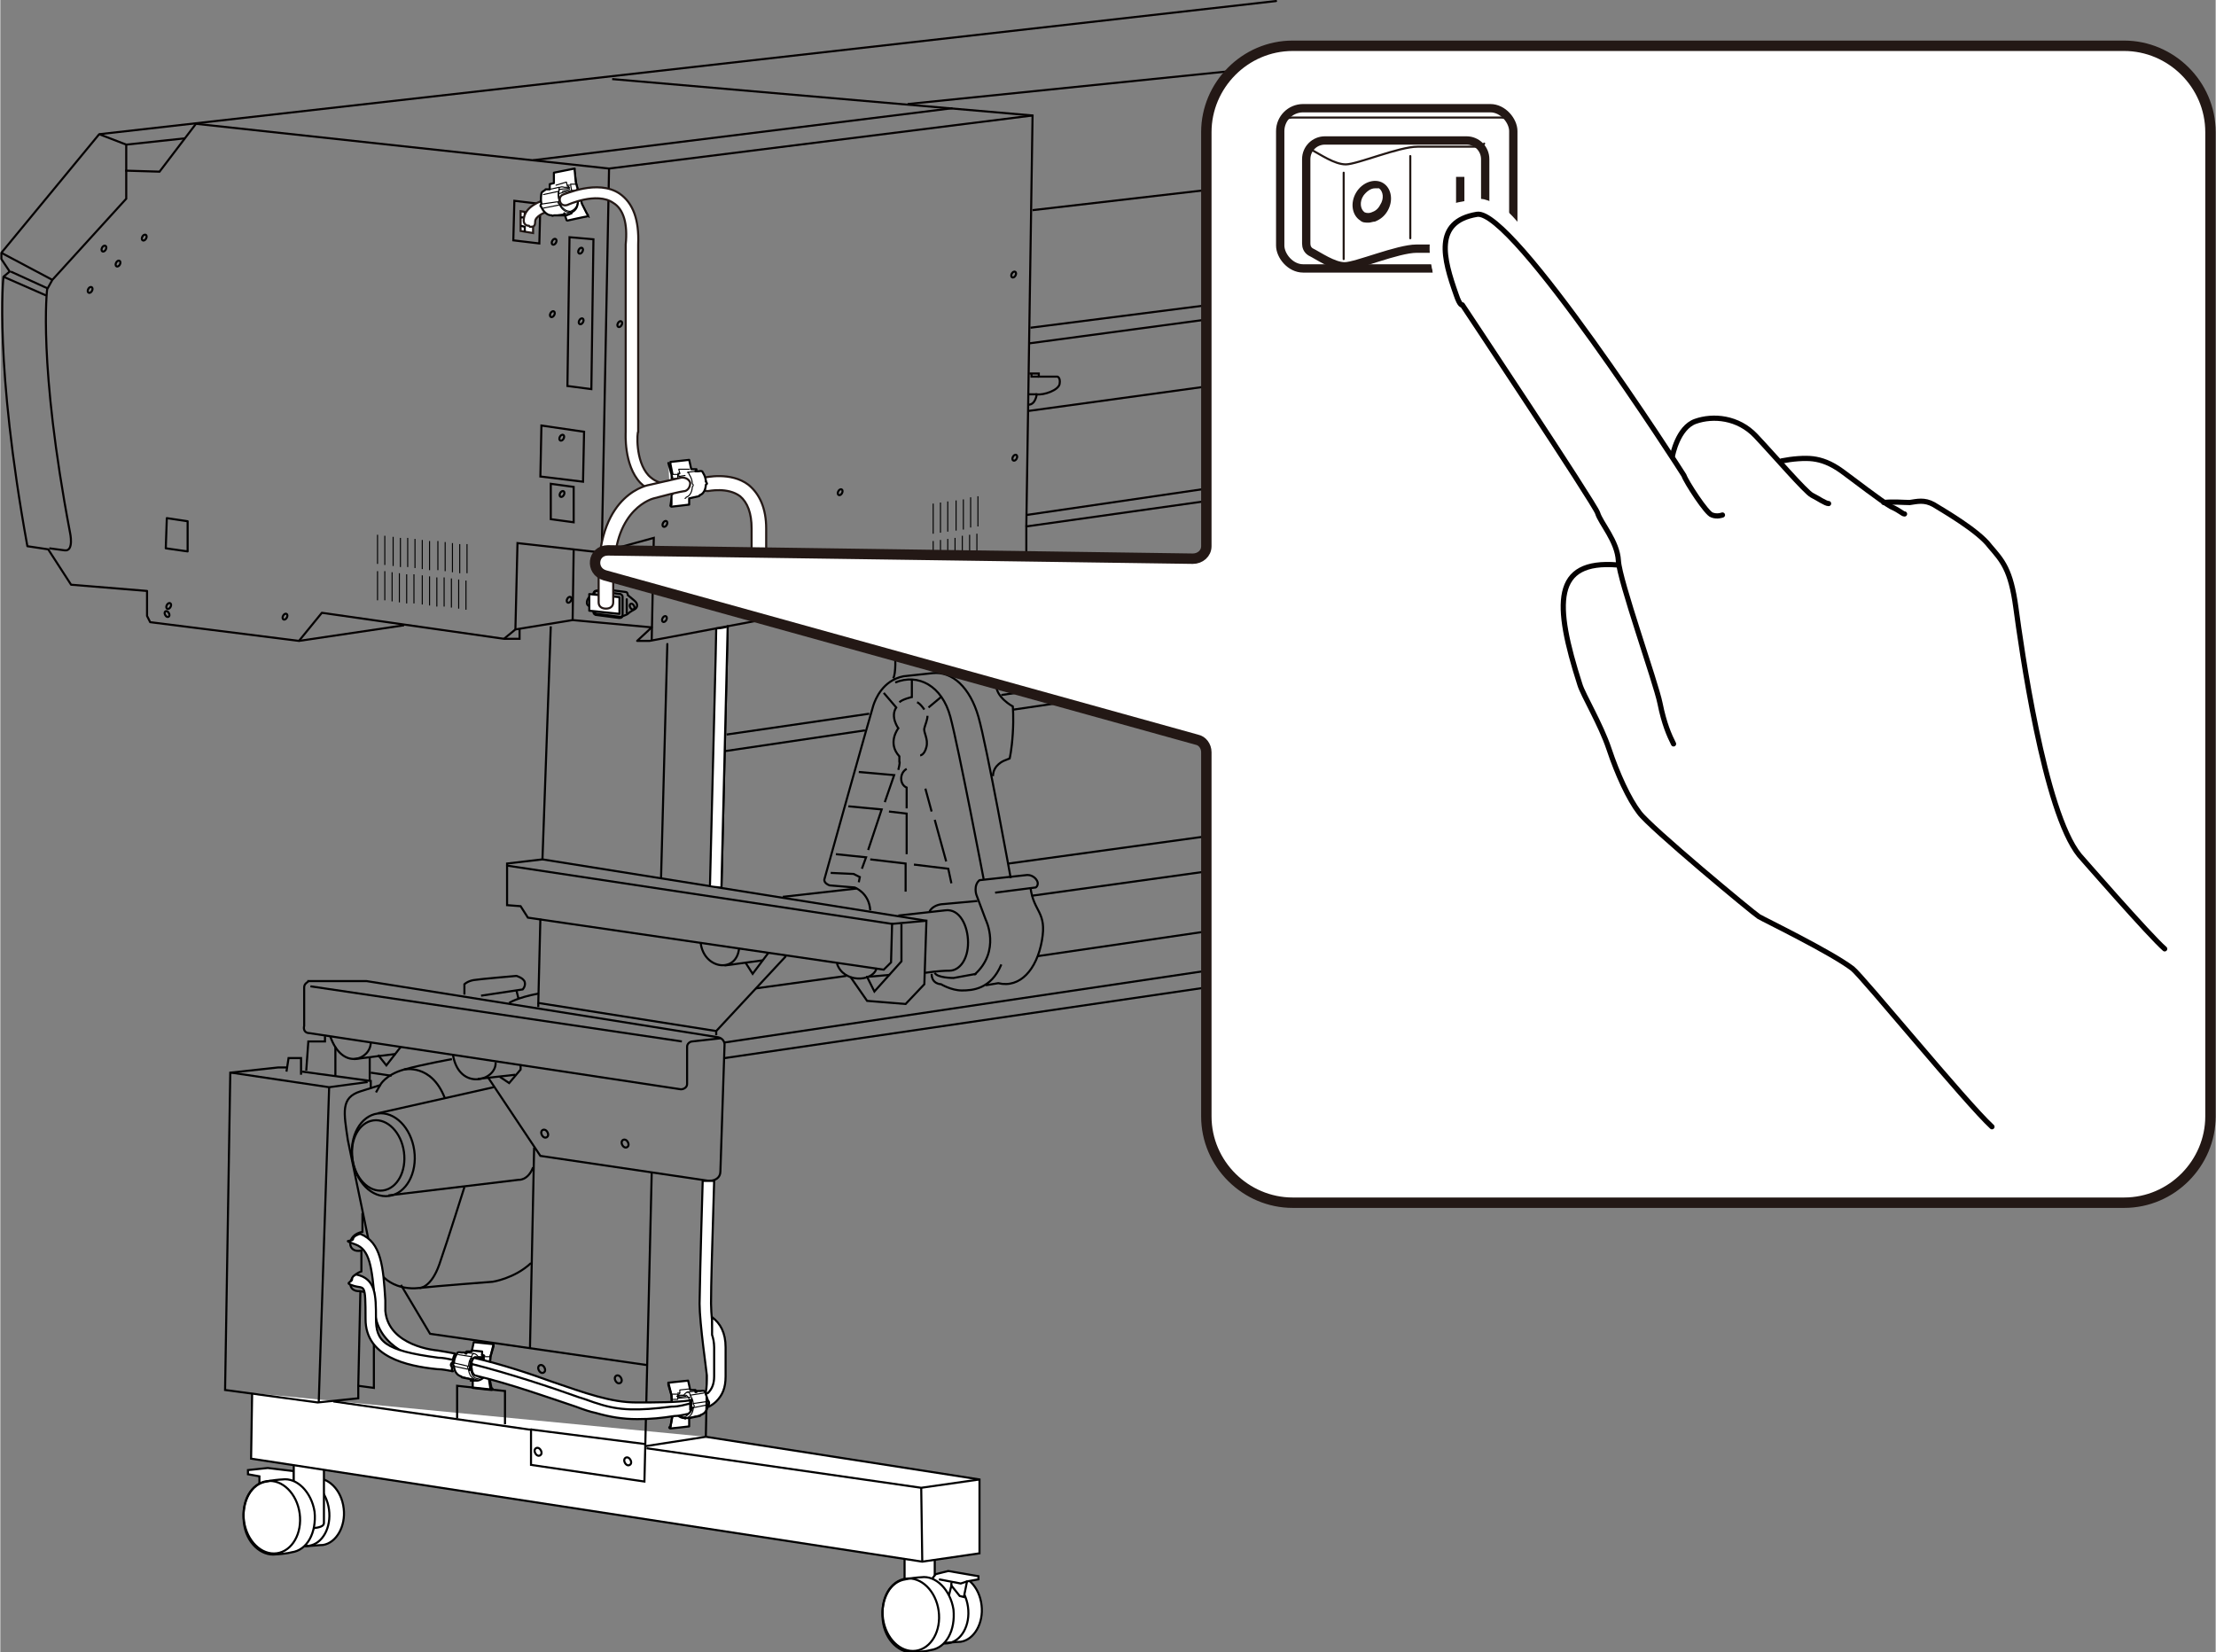 <?xml version="1.0" encoding="UTF-8"?>
<svg id="_レイヤー_1" data-name="レイヤー 1" xmlns="http://www.w3.org/2000/svg" width="75.1mm" height="56mm" viewBox="0 0 212.9 158.8">
  <rect x="0" y="0" width="212.9" height="158.8" fill="#808080" stroke="none"/>
  <defs>
    <style>
      .cls-1 {
        fill: #231815;
      }

      .cls-1, .cls-2, .cls-3 {
        stroke-width: 0px;
      }

      .cls-4, .cls-5, .cls-6, .cls-7, .cls-8 {
        stroke: #231815;
      }

      .cls-4, .cls-5, .cls-6, .cls-8, .cls-9, .cls-10, .cls-11, .cls-12, .cls-13, .cls-14 {
        stroke-linecap: round;
      }

      .cls-4, .cls-5, .cls-9, .cls-10, .cls-11, .cls-12, .cls-13, .cls-14 {
        stroke-linejoin: round;
      }

      .cls-4, .cls-15, .cls-7, .cls-9, .cls-3, .cls-12 {
        fill: #fff;
      }

      .cls-5, .cls-6, .cls-15, .cls-7, .cls-9, .cls-16, .cls-10, .cls-17, .cls-11 {
        stroke-width: .2px;
      }

      .cls-5, .cls-6, .cls-8, .cls-18, .cls-16, .cls-10, .cls-17, .cls-11, .cls-13, .cls-14 {
        fill: none;
      }

      .cls-15, .cls-7, .cls-18, .cls-16, .cls-17 {
        stroke-miterlimit: 10;
      }

      .cls-15, .cls-9, .cls-16, .cls-10, .cls-12, .cls-14 {
        stroke: #000;
      }

      .cls-8 {
        stroke-width: .8px;
      }

      .cls-18 {
        stroke: #fff;
        stroke-width: 3px;
      }

      .cls-17, .cls-11, .cls-13 {
        stroke: #040000;
      }

      .cls-12, .cls-14 {
        stroke-width: .1px;
      }

      .cls-13 {
        stroke-width: .5px;
      }
    </style>
  </defs>
  <ellipse class="cls-10" cx="60.7" cy="58.3" rx=".2" ry=".3" transform="translate(-20.6 36.6) rotate(-28.9)"/>
  <ellipse class="cls-10" cx="54.7" cy="57.6" rx=".3" ry=".2" transform="translate(-22.2 77.7) rotate(-61.1)"/>
  <polygon class="cls-10" points="57.5 55.3 60.3 55.7 60.3 54.1 57.5 53.8 57.5 55.3"/>
  <path class="cls-10" d="m57.2,59.1l2.3.3c.2,0,.3-.1.3-.3v-1.7c0-.1,0-.2-.2-.3l-2.3-.3c-.2,0-.3.1-.3.3v1.7c0,.1,0,.2.2.3Z"/>
  <path class="cls-10" d="m60.3,59c-.1.1-.7.3-.7.3l-2.3-.3c-.1,0-.2-.1-.2-.3v-1.7c0,0,0-.2.1-.2s.6-.2.6-.2l2.3.3c.1,0,.2.1.2.3l.6.5c.4.3.4.7,0,.9s-.6.4-.6.4Z"/>
  <path class="cls-10" d="m57,57.1l-.3.2c-.4.3-.4.8-.2.9s.4.5.4.5"/>
  <line class="cls-10" x1="60.2" y1="57.6" x2="60.2" y2="58.9"/>
  <polygon class="cls-9" points="56.6 58.7 59.5 59 59.5 57.4 56.6 57.1 56.6 58.7"/>
  <polyline class="cls-15" points="24.9 142.9 24.9 141.9 23.8 141.7 23.8 141.3 25.7 141.1 28.2 141.4 28.2 143.1"/>
  <g>
    <path class="cls-15" d="m94.3,154.3c-.2-1.8-1.5-3.1-2.9-2.9-.2,0-1.1.1-1.4.1-1.3.2-2.2,1.8-2,3.5s1.5,3.1,2.9,2.9c.2,0,1.1-.1,1.4-.1,1.3-.2,2.2-1.8,2-3.5Z"/>
    <ellipse class="cls-16" cx="90.6" cy="154.8" rx="2.4" ry="3.2" transform="translate(-20.4 13.9) rotate(-7.9)"/>
    <polyline class="cls-15" points="86.9 152.1 86.9 149 89.8 149 89.8 152.6"/>
    <polygon class="cls-15" points="89.5 151.8 89.9 151.3 91.1 151 94 151.5 94 151.8 92.9 152 92.6 153.5 92.2 153.4 91.4 152.4 91.1 153.6 89.5 151.8"/>
    <polyline class="cls-16" points="92.9 152 92.3 152.2 90.2 151.8"/>
    <path class="cls-15" d="m91.6,154.7c-.3-1.9-1.7-3.3-3.1-3.1-.2,0-1.2.1-1.5.2-1.5.2-2.4,1.9-2.2,3.9s1.7,3.3,3.1,3.1c.2,0,1.2-.1,1.5-.2,1.5-.2,2.4-1.9,2.2-3.9Z"/>
    <ellipse class="cls-16" cx="87.5" cy="155.2" rx="2.7" ry="3.5" transform="translate(-20.5 13.5) rotate(-7.9)"/>
    <line class="cls-16" x1="91.4" y1="152.4" x2="91.4" y2="152.1"/>
  </g>
  <g>
    <path class="cls-15" d="m33,145c-.2-1.8-1.5-3.1-2.9-2.9-.2,0-1.1.1-1.4.1-1.3.2-2.2,1.8-2,3.5s1.5,3.1,2.9,2.9c.2,0,1.1-.1,1.4-.1,1.3-.2,2.2-1.8,2-3.5Z"/>
    <ellipse class="cls-16" cx="29.2" cy="145.4" rx="2.4" ry="3.2" transform="translate(-19.7 5.4) rotate(-7.9)"/>
    <path class="cls-15" d="m28.2,143.1v-3.1h2.9v6.4c0,.6-1.9.5-1.9.5"/>
    <path class="cls-15" d="m30.2,145.3c-.3-1.9-1.7-3.3-3.1-3.1-.2,0-1.2.1-1.5.2-1.5.2-2.4,1.9-2.2,3.9s1.7,3.3,3.1,3.1c.2,0,1.2-.1,1.5-.2,1.5-.2,2.4-1.9,2.2-3.9Z"/>
    <ellipse class="cls-16" cx="26.1" cy="145.8" rx="2.7" ry="3.5" transform="translate(-19.8 5) rotate(-7.9)"/>
  </g>
  <polyline class="cls-15" points="67.8 138.1 94.1 142.2 94.1 149.3 88.6 150.1 24.1 140.2 24.2 133.9"/>
  <ellipse class="cls-10" cx="52" cy="131.6" rx=".3" ry=".4" transform="translate(-57.1 41.5) rotate(-28.9)"/>
  <ellipse class="cls-10" cx="59.4" cy="132.6" rx=".3" ry=".4" transform="translate(-56.7 45.2) rotate(-28.9)"/>
  <ellipse class="cls-10" cx="60.3" cy="140.5" rx=".3" ry=".4" transform="translate(-60.4 46.6) rotate(-28.9)"/>
  <ellipse class="cls-10" cx="51.7" cy="139.5" rx=".3" ry=".4" transform="translate(-61 42.4) rotate(-28.9)"/>
  <ellipse class="cls-10" cx="52.3" cy="108.9" rx=".3" ry=".4" transform="translate(-46.1 38.9) rotate(-28.9)"/>
  <ellipse class="cls-10" cx="60" cy="109.9" rx=".3" ry=".4" transform="translate(-45.6 42.7) rotate(-28.9)"/>
  <ellipse class="cls-10" cx="16" cy="59" rx=".2" ry=".3" transform="translate(-26.5 15.1) rotate(-28.9)"/>
  <g>
    <path class="cls-9" d="m44.7,130h-.4s-.4-.1-.4.1c0,0-.3.4-.3.9,0,0-.2.1,0,.3,0,0,0,.8.7,1,0,0,0,.1.1.1l1,.2h0s0,.6,0,.6c0,0,0,.1,0,.2,0,0,1.7.2,1.8.2s.2-.1,0-.2l-.2-1h0s.1-2,.1-2h0s.3-1,.3-1c0,0,0,0,0-.1s0-.1,0-.1l-1.9-.2-.2.9h-.5s0,.2,0,.2h-.1Z"/>
    <path class="cls-14" d="m47,130.4c0,0-.1,0-.1,0h-.4s0,.5,0,.5h.5s0,0,0,0"/>
    <polyline class="cls-10" points="47.4 129.2 47.1 130.4 46.9 132.2 47.1 133.5"/>
    <line class="cls-10" x1="46.5" y1="130.7" x2="45.3" y2="130.6"/>
    <path class="cls-14" d="m46.4,130.4h-.5c0-.1-.5-.6-.6,0,0,0-.3.4-.3.9,0,0-.2.1,0,.3,0,0,0,.8.7,1,0,0,0,.1.1.1"/>
    <path class="cls-10" d="m45.2,132.7h.5c0,0,.1,0,.1,0,0,0,.6,0,.9-.7"/>
    <line class="cls-14" x1="45.5" y1="130.1" x2="44.7" y2="130"/>
    <path class="cls-14" d="m46.7,131.8c-.3.7-.9.7-.9.7,0,.1,0,.2,0,0-.6-.1-.6-1-.6-1-.1,0-.2-.1,0-.2,0-.7.4-.9.4-.9,0,0,0,0,0,0,0,0,0,0,.1,0s.8.1.8.1"/>
    <line class="cls-10" x1="46.8" y1="131.8" x2="46.8" y2="131.9"/>
    <line class="cls-10" x1="45.2" y1="130.8" x2="45.1" y2="131.7"/>
    <polyline class="cls-10" points="45.3 129.8 46.3 129.9 46.3 130.3 46.4 130.3 46.4 130.6 45.7 130.5"/>
    <line class="cls-10" x1="46.3" y1="130.2" x2="46.5" y2="130.3"/>
    <line class="cls-14" x1="43.5" y1="131.3" x2="44.9" y2="131.6"/>
    <line class="cls-14" x1="43.6" y1="131" x2="44.9" y2="131.3"/>
    <line class="cls-14" x1="44" y1="130.2" x2="45.3" y2="130.4"/>
    <line class="cls-14" x1="44.3" y1="132.3" x2="45.5" y2="132.6"/>
  </g>
  <g>
    <path class="cls-9" d="m66.9,133.7h.4s.4-.1.4.1c0,0,.3.4.3.9,0,0,.2.1,0,.3,0,0,0,.8-.7,1,0,0,0,.1-.1.1l-1,.2h0s0,.6,0,.6c0,0,0,.1,0,.2,0,0-1.7.2-1.8.2s-.2-.1,0-.2l.2-1h0s-.1-2-.1-2h0s-.3-1-.3-1c0,0,0,0,0-.1s0-.1,0-.1l1.9-.2.2.9h.5s0,.2,0,.2h.1Z"/>
    <path class="cls-14" d="m64.6,134c0,0,.1,0,.1,0h.4s0,.5,0,.5h-.5s0,0,0,0"/>
    <polyline class="cls-10" points="64.2 132.9 64.5 134.1 64.6 135.9 64.4 137.2"/>
    <line class="cls-14" x1="65.1" y1="134.4" x2="66.3" y2="134.3"/>
    <path class="cls-14" d="m65.2,134.1h.5c0-.1.5-.6.6,0,0,0,.3.4.3.9,0,0,.2.1,0,.3,0,0,0,.8-.7,1,0,0,0,.1-.1.1"/>
    <path class="cls-10" d="m66.3,136.3h-.5c0,0-.1,0-.1,0,0,0-.6,0-.9-.7"/>
    <line class="cls-14" x1="66" y1="133.8" x2="66.9" y2="133.7"/>
    <path class="cls-14" d="m64.8,135.5c.3.7.9.7.9.7,0,.1,0,.2,0,0,.6-.1.6-1,.6-1,.1,0,.2-.1,0-.2,0-.7-.4-.9-.4-.9,0,0,0,0,0,0,0,0,0,0-.1,0s-.8.1-.8.1"/>
    <line class="cls-10" x1="64.8" y1="135.4" x2="64.8" y2="135.6"/>
    <line class="cls-10" x1="66.4" y1="134.5" x2="66.4" y2="135.4"/>
    <polyline class="cls-14" points="66.2 133.5 65.3 133.6 65.3 133.9 65.2 134 65.2 134.3 65.9 134.2"/>
    <line class="cls-14" x1="65.3" y1="133.9" x2="65.1" y2="133.9"/>
    <line class="cls-14" x1="68.1" y1="135" x2="66.6" y2="135.3"/>
    <line class="cls-14" x1="68" y1="134.7" x2="66.6" y2="134.9"/>
    <line class="cls-14" x1="67.6" y1="133.9" x2="66.3" y2="134.1"/>
    <line class="cls-14" x1="67.3" y1="136" x2="66" y2="136.3"/>
  </g>
  <polygon class="cls-10" points="18 53 18 50.1 16 49.8 15.9 52.7 18 53"/>
  <polyline class="cls-16" points="52.9 60.2 52.1 82.6 48.7 83 48.7 87 50 87.1 50.7 88.2 84.9 93.2 85.6 92.5 85.7 88.8 89 88.5 88.8 94.6 87 96.5 83.3 96.2 81.7 93.9"/>
  <line class="cls-10" x1="69.9" y1="60.2" x2="69.3" y2="85.3"/>
  <line class="cls-10" x1="64.1" y1="61.9" x2="63.5" y2="84.3"/>
  <path class="cls-16" d="m80.4,92.6c.6,1.9,3.4,1.8,3.8.5"/>
  <line class="cls-16" x1="72.6" y1="95" x2="81.3" y2="93.8"/>
  <line class="cls-16" x1="83.2" y1="93.9" x2="85.5" y2="93.7"/>
  <polyline class="cls-16" points="86.6 88.8 86.6 92.4 84 95.3 83.3 93.9"/>
  <line class="cls-16" x1="52.1" y1="82.6" x2="89" y2="88.5"/>
  <line class="cls-10" x1="48.7" y1="83.2" x2="85.7" y2="88.8"/>
  <path class="cls-16" d="m67.3,90.6c.3,2.6,3.5,3,3.7.5"/>
  <line class="cls-16" x1="69.6" y1="92.8" x2="73.3" y2="92.3"/>
  <polyline class="cls-16" points="71.6 92.5 72.3 93.6 73.8 91.6"/>
  <polyline class="cls-16" points="75.5 91.9 68.8 99.1 51.7 96.4 51.9 88.3"/>
  <line class="cls-16" x1="69.6" y1="101.7" x2="122.1" y2="94"/>
  <path class="cls-16" d="m83.6,87.5c-.1-1.7-1.5-2.2-1.5-2.2l-2.4-.2s-.6-.2-.5-.6,4.5-16.1,4.7-16.7.9-2.4,2.9-2.8l2.8-.3c1.9-.2,3.6,1.4,4.4,4.2.8,2.8,3.1,15.5,3.1,15.5"/>
  <line class="cls-16" x1="75.2" y1="86.2" x2="82.3" y2="85.4"/>
  <path class="cls-16" d="m85.8,65.2c.3-.4.2-2.3.2-2.3,0,0,.6-.6,1.5-1s1.6-.5,1.6-.5h.6s1.2,1.3,1.2,1.3"/>
  <path class="cls-16" d="m89.9,62.1c.9.8,1.6.4,1.6.4l1-.5h.6c0-.1,1.7,1.1,2.6,2.7v1c-.1,1.3,1.6,2.2,1.6,2.2,0,0,.1,1,0,2.6s-.3,2.4-.3,2.4l-.5.2s-1.1.4-1.1,1.5"/>
  <path class="cls-16" d="m86,65.6c2.2-.9,4.5.3,5.3,3.3.8,3,3.2,15.6,3.2,15.6"/>
  <polyline class="cls-16" points="82.5 74.2 85.9 74.5 85 77.1"/>
  <polyline class="cls-16" points="81.5 77.5 84.7 77.8 83.4 81.7"/>
  <path class="cls-16" d="m84.9,66.6l1.2,1.4c-.6.9.2,2,.2,2,0,0-1.1,1.4.1,2.7v.5c.1,0-.1.8-.1.8"/>
  <path class="cls-16" d="m86.4,67.5c.3-.3,1.2-.5,1.2-.5v-1.7"/>
  <path class="cls-16" d="m88.1,67.5c.3.1.7.7.7.7"/>
  <line class="cls-16" x1="89.2" y1="68" x2="90.4" y2="67"/>
  <path class="cls-16" d="m89.1,68.8c0,.4-.2.8-.3,1.2s.4,1,.2,1.8-.6.8-.6.8"/>
  <path class="cls-16" d="m87.1,73.9c-.7.4-.7,1.5,0,1.8v2"/>
  <polyline class="cls-16" points="85.4 78 87.1 78.2 87.1 82.1"/>
  <polyline class="cls-16" points="83.6 82.6 87 83 87 85.7"/>
  <polyline class="cls-16" points="80.3 82.1 83.2 82.4 82.8 83.5"/>
  <polyline class="cls-16" points="79.8 83.9 82 84 82.6 84.3 82.5 84.8"/>
  <line class="cls-16" x1="88.9" y1="75.8" x2="89.5" y2="78"/>
  <line class="cls-16" x1="89.8" y1="78.8" x2="90.9" y2="82.8"/>
  <polyline class="cls-16" points="87.8 83.1 91.1 83.5 91.4 84.9"/>
  <path class="cls-16" d="m86.3,88l4.5-.5c1.4-.2,2.2,1.5,2.2,3.1s-.8,2.7-1.8,2.7-2.3.2-2.3.2"/>
  <path class="cls-16" d="m89.3,87.6c.4-.7,1.3-.7,1.3-.7l3.3-.3"/>
  <path class="cls-16" d="m89.8,93.5c.2.5,1.8.5,1.8.5l2.2-.4"/>
  <path class="cls-16" d="m89.5,93.6c0,1,.9,1,.9,1,0,0,1,.6,2,.6s2.8-.1,3.8-2.5"/>
  <path class="cls-16" d="m94.7,94.7l1.2-.2c2.1.5,3.7-1.3,4.2-4.1s-.8-2.7-1.1-5.1"/>
  <path class="cls-16" d="m93.6,93.7c2.6-2.3,1.1-5.3,1.1-5.3l-.9-2.4s-.3-.9.3-1.4l4.6-.5c.6,0,1,.5,1,.8s-.2.4-.2.4l-3.9.5"/>
  <line class="cls-16" x1="96.9" y1="83" x2="116.5" y2="80.3"/>
  <line class="cls-16" x1="99.1" y1="86.1" x2="122.1" y2="82.9"/>
  <line class="cls-16" x1="99.7" y1="91.9" x2="122.2" y2="88.6"/>
  <line class="cls-16" x1="69.6" y1="100.2" x2="122" y2="92.4"/>
  <line class="cls-16" x1="96.2" y1="66.8" x2="122.1" y2="63.1"/>
  <line class="cls-16" x1="69.8" y1="70.6" x2="83.5" y2="68.6"/>
  <line class="cls-16" x1="97.4" y1="68.2" x2="121.9" y2="64.6"/>
  <line class="cls-16" x1="69.6" y1="72.2" x2="83.1" y2="70.2"/>
  <path class="cls-16" d="m46.9,103.6l5,7.5,16.2,2.4c.6,0,1.1-.3,1.1-.9l.4-12.2c0-.3-.2-.6-.6-.7l-33.8-5.4h-5.6c0,.1-.4.2-.4.6v3.7c-.1.4.1.7.5.7l35.7,5.4c.3,0,.6-.2.6-.5v-3.6c0-.3.3-.5.5-.5l2.7-.3"/>
  <line class="cls-16" x1="29.8" y1="94.8" x2="65.5" y2="100.1"/>
  <path class="cls-16" d="m43.5,101.4c.6,3.5,4.2,2.5,4.1.7"/>
  <line class="cls-16" x1="45.9" y1="103.7" x2="49.5" y2="103.3"/>
  <polyline class="cls-16" points="48 103.5 48.9 104.1 50 102.8 50 102.3"/>
  <path class="cls-16" d="m44.6,95.6v-1c0,0,.3-.3.9-.4s4.1-.4,4.1-.4c0,0,.7.2.8.6s-.2.7-.2.7l-4,.6"/>
  <line class="cls-16" x1="49.6" y1="95.2" x2="49.8" y2="96"/>
  <path class="cls-16" d="m48.9,96.4s.7-.5,2.8-.9"/>
  <line class="cls-16" x1="51.7" y1="96.4" x2="51.7" y2="96.8"/>
  <line class="cls-16" x1="68.8" y1="99.1" x2="68.8" y2="99.5"/>
  <path class="cls-16" d="m31.7,99.6c1.2,3.4,3.9,2.2,3.9.6"/>
  <line class="cls-16" x1="34" y1="101.8" x2="38" y2="101.3"/>
  <polyline class="cls-16" points="36.3 101.4 37.1 102.4 38.5 100.6"/>
  <path class="cls-16" d="m43.4,101.8s-2.8.5-4.6,1-2.3,1.5-2.3,1.5l-1.9.6c-1.9.6-1.6,2-1.2,4.7l2.3,11.1c.6,2.5,2.7,3.3,4.5,3.1s7.1-.6,7.1-.6c0,0,2.1-.3,3.7-1.8"/>
  <path class="cls-16" d="m38.8,102.8s2.6-.6,3.9,2.7"/>
  <line class="cls-16" x1="36.5" y1="104.3" x2="36.1" y2="105"/>
  <ellipse class="cls-16" cx="36.3" cy="111" rx="2.5" ry="3.4" transform="translate(-14.9 6.1) rotate(-7.9)"/>
  <ellipse class="cls-16" cx="36.8" cy="111" rx="3" ry="4" transform="translate(-14.9 6.1) rotate(-7.9)"/>
  <line class="cls-16" x1="36.3" y1="107" x2="47.4" y2="104.5"/>
  <path class="cls-16" d="m37.3,114.9l12.5-1.5s.9.1,1.4-1.2"/>
  <path class="cls-16" d="m40.3,123.8s1.1,0,1.9-2.3,2.4-7.4,2.4-7.4"/>
  <line class="cls-16" x1="51.3" y1="110.3" x2="50.9" y2="129.6"/>
  <polyline class="cls-16" points="62.6 112.7 61.9 142.4 51 140.8 51 137.4 50.8 137.4 32 134.7"/>
  <line class="cls-16" x1="68.3" y1="113.4" x2="67.8" y2="138.1"/>
  <polyline class="cls-16" points="38.5 123.5 41.3 128.2 62.1 131.2"/>
  <line class="cls-16" x1="51" y1="137.4" x2="62" y2="138.8"/>
  <line class="cls-16" x1="67.8" y1="138.1" x2="62" y2="139"/>
  <polyline class="cls-16" points="62.1 139.2 88.5 143 94.1 142.2"/>
  <line class="cls-16" x1="88.5" y1="143" x2="88.6" y2="150.1"/>
  <path class="cls-16" d="m34.8,116.6v1.8c-1.6.3-1.5,2.1-.1,1.8v2c-1.4.5-1.4,2-.1,1.9l1.3.3v9l-1.5-.2v1.2c0,0-3.9.4-3.9.4l-8.9-1.2.5-30.5,4.6-.5h.8"/>
  <polyline class="cls-16" points="22.2 103.1 31.6 104.5 35.3 104"/>
  <polyline class="cls-16" points="29 103 35.6 103.9 35.6 104.6"/>
  <line class="cls-16" x1="31.6" y1="104.5" x2="30.6" y2="134.8"/>
  <line class="cls-16" x1="34.4" y1="133.2" x2="34.6" y2="124.2"/>
  <polyline class="cls-16" points="43.9 136.3 43.9 133.2 48.5 133.7 48.5 136.9"/>
  <polyline class="cls-16" points="27.5 103 27.7 101.7 28.9 101.7 28.9 103.3"/>
  <polyline class="cls-16" points="29.4 102.9 29.6 100.1 31.2 100.1 31.2 99.6"/>
  <line class="cls-16" x1="32.2" y1="100.6" x2="32.2" y2="103.4"/>
  <line class="cls-16" x1="35.5" y1="101.6" x2="35.5" y2="103.9"/>
  <line class="cls-16" x1="35.6" y1="103.1" x2="37.6" y2="103.4"/>
  <path class="cls-9" d="m68.2,135c.6-.6.9-1.6.8-3,0,0-.7-4.9-.7-6.7s.1-5.2.3-11.8h-1.1c-.2,6.6-.3,11.3-.3,11.8,0,1.9.7,6.7.7,6.9,0,.6,0,1.1-.1,1.6,0,0,.2.5.3.6s.2.3.2.4,0,.2,0,.2"/>
  <path class="cls-9" d="m68.2,85.1c.3-12.2.6-23.7.6-24.7.4,0,.9-.1,1.1-.2,0,.3-.3,12.2-.6,25"/>
  <path class="cls-9" d="m43.3,131.2c-.5,0-.9-.2-1.4-.3-1.9-.1-5.6-1.4-5.9-4.8v-1c-.3-3.4-.5-5-1.9-5.5s-.3-.2-.2-.5c0-.3.6-.5.7-.5,2,.8,2.2,3.1,2.4,6.4v1c.3,3.4,4.9,3.8,5,3.8.6.1,1.2.2,1.7.3,0,0-.2.4-.2.6s-.2.4-.2.4Z"/>
  <path class="cls-9" d="m45.3,131.6c2.8.7,5.2,1.5,7.4,2.3,3.1,1.1,5.8,2,8.4,2,.8,0,1.5,0,2.1,0,1.2,0,2.2,0,3-.2v-.6c.1,0,.2,0,.1-.1v-.4c-1.4.2-3.2.2-5.2.2-2.4,0-4.9-.9-8.1-2-2.2-.8-4.6-1.6-7.5-2.3,0,0-.2.3-.2.4s0,.4,0,.4c0,0,.1,0,0,0s0,.2,0,.2Z"/>
  <path class="cls-9" d="m68.1,135.2c.2-.1.5-.3.7-.5.6-.6.9-1.3.9-2.4v-2.8c0-1.4-.5-2.3-1.3-2.9v1.7c.1.3.2.7.2,1.2v2.8c0,.7-.2,1.2-.6,1.6,0,0-.1,0-.2.1l.2.6c.2.2.1.4,0,.6Z"/>
  <path class="cls-9" d="m66.3,135.5s0-.3,0-.4,0-.2,0-.2c-.5.1-1,.3-1.8.3-3.2.4-5,.4-7.1-.3-.4-.1-1.1-.4-1.8-.6-2.5-.9-6.7-2.3-10.3-3.2v.2c0,0-.1.2,0,.2,0,0,0,.5.3.7,3.4.8,7.3,2.2,9.7,3,.8.3,1.4.5,1.9.6,1.4.4,2.6.6,4,.6s2.3-.1,3.6-.3c.5,0,1.2-.2,1.3-.2.3-.2.4-.6.4-.6"/>
  <path class="cls-9" d="m43.5,131.8c-.6-.1-1-.2-1.5-.2-3-.3-6.9-1.2-6.9-4.8s-.1-2.9-1.1-3.2-.3-.3-.2-.6c0-.3.2-.4.4-.5,1.9.4,1.9,2,1.9,4.2s.7,3.1,6,3.8c.4,0,.9.1,1.4.2v.2c-.3.2-.2.4-.1.5v.4Z"/>
  <ellipse class="cls-10" cx="13.8" cy="22.8" rx=".3" ry=".2" transform="translate(-12.8 23.9) rotate(-61.1)"/>
  <ellipse class="cls-10" cx="11.3" cy="25.3" rx=".3" ry=".2" transform="translate(-16.3 23) rotate(-61.1)"/>
  <ellipse class="cls-10" cx="10" cy="23.9" rx=".3" ry=".2" transform="translate(-15.8 21.1) rotate(-61.1)"/>
  <ellipse class="cls-10" cx="8.7" cy="27.9" rx=".3" ry=".2" transform="translate(-20 22) rotate(-61.1)"/>
  <ellipse class="cls-10" cx="16.2" cy="58.2" rx=".3" ry=".2" transform="translate(-42.6 44.3) rotate(-61.1)"/>
  <ellipse class="cls-10" cx="27.4" cy="59.3" rx=".3" ry=".2" transform="translate(-37.8 54.6) rotate(-61.1)"/>
  <ellipse class="cls-10" cx="63.8" cy="59.5" rx=".3" ry=".2" transform="translate(-19.1 86.6) rotate(-61.1)"/>
  <ellipse class="cls-10" cx="63.8" cy="50.3" rx=".3" ry=".2" transform="translate(-11 81.9) rotate(-61.1)"/>
  <ellipse class="cls-10" cx="59.6" cy="50.3" rx=".3" ry=".2" transform="translate(-13.2 78.2) rotate(-61.1)"/>
  <ellipse class="cls-10" cx="59.6" cy="31.1" rx=".3" ry=".2" transform="translate(3.5 68.3) rotate(-61.1)"/>
  <ellipse class="cls-10" cx="80.7" cy="47.3" rx=".3" ry=".2" transform="translate(.3 95.1) rotate(-61.1)"/>
  <ellipse class="cls-10" cx="97.4" cy="44" rx=".3" ry=".2" transform="translate(11.9 108) rotate(-61.1)"/>
  <ellipse class="cls-10" cx="97.4" cy="26.4" rx=".3" ry=".2" transform="translate(27.2 98.9) rotate(-61.1)"/>
  <ellipse class="cls-10" cx="97.4" cy="53.4" rx=".3" ry=".2" transform="translate(3.6 112.9) rotate(-61.1)"/>
  <ellipse class="cls-10" cx="55.8" cy="24.1" rx=".3" ry=".2" transform="translate(7.7 61.3) rotate(-61.1)"/>
  <ellipse class="cls-10" cx="55.8" cy="30.9" rx=".3" ry=".2" transform="translate(1.8 64.8) rotate(-61.1)"/>
  <ellipse class="cls-10" cx="53.2" cy="23.2" rx=".3" ry=".2" transform="translate(7.2 58.6) rotate(-61.1)"/>
  <ellipse class="cls-10" cx="53" cy="30.2" rx=".3" ry=".2" transform="translate(1 62) rotate(-61.1)"/>
  <ellipse class="cls-10" cx="54" cy="42.1" rx=".3" ry=".2" transform="translate(-9 69) rotate(-61.1)"/>
  <ellipse class="cls-10" cx="54" cy="47.5" rx=".3" ry=".2" transform="translate(-13.7 71.8) rotate(-61.1)"/>
  <path class="cls-11" d="m122.6.1L9.5,12.9.1,24.3v.6s.8,1.2.8,1.2l-.6.5s-.9,8.3,2.3,25.9l2,.3,2.2,3.4,7.3.6v2.4s.3.6.3.6l14.3,1.8,2.2-2.7,17.5,2.5,1.1-.9,5.5-.9,7.6.7-1.4,1.3h1.2c0,0,36.2-6.8,36.2-6.8v-4.2s24.1-3.4,24.1-3.4"/>
  <line class="cls-17" x1="122.5" y1="46" x2="98.6" y2="49.5"/>
  <polyline class="cls-17" points="98.6 50.6 99.2 11.1 58.8 7.6"/>
  <path class="cls-17" d="m9.5,12.9l2.6,1v5.2c0,0-7.1,7.8-7.1,7.8l-.5.9s-.9,7.1,2.2,23.4c0,0,.4,1.8-.5,1.7l-1.5-.2"/>
  <line class="cls-17" x1="12.1" y1="13.9" x2="17.7" y2="13.3"/>
  <polyline class="cls-17" points="12 16.4 15.3 16.5 18.8 11.9 58.5 16.2 99.2 11.1"/>
  <line class="cls-17" x1="58.5" y1="16.2" x2="57.8" y2="52.9"/>
  <polyline class="cls-17" points="49.5 60.5 49.7 52.2 57.7 53.1 62.8 51.7 62.6 61.5"/>
  <polyline class="cls-17" points="48.4 61.4 49.9 61.4 49.9 60.4"/>
  <line class="cls-17" x1="55" y1="59.6" x2="55.1" y2="52.9"/>
  <line class="cls-17" x1="51.2" y1="15.4" x2="91.5" y2="10.4"/>
  <line class="cls-17" x1="87.2" y1="10" x2="122.5" y2="6.4"/>
  <line class="cls-17" x1="99.2" y1="20.2" x2="122.5" y2="17.5"/>
  <line class="cls-17" x1="99" y1="31.5" x2="122.5" y2="28.5"/>
  <line class="cls-17" x1="98.9" y1="33" x2="122.7" y2="29.8"/>
  <line class="cls-17" x1="98.8" y1="39.5" x2="122.8" y2="36.2"/>
  <path class="cls-17" d="m98.9,35.9h.9s0,.3,0,.3h1.8s.3.1.2.7-1.5,1.1-2.2,1c0,0-.1,1-.8,1"/>
  <polyline class="cls-17" points="99.8 36.2 99.1 36.2 99.1 35.9"/>
  <line class="cls-17" x1="99.6" y1="37.9" x2="98.7" y2="37.9"/>
  <polygon class="cls-17" points="51.8 23.4 49.3 23.1 49.4 19.3 51.9 19.6 51.8 23.4"/>
  <polygon class="cls-7" points="51.2 22.4 50 22.2 50 20.3 51.2 20.5 51.2 22.4"/>
  <polyline class="cls-17" points="50.4 20.4 50.4 20.9 50 20.9"/>
  <polyline class="cls-17" points="50.4 22.3 50.4 21.8 50 21.7"/>
  <path class="cls-2" d="m89.6,51.3h0s0,0,0,0v-2.9c0,0,0,0,.1,0h0s0,0,0,0v2.9c0,0,0,0-.1,0Z"/>
  <path class="cls-2" d="m90.3,51.2h0s0,0,0,0v-2.9c0,0,0,0,.1,0h0s0,0,0,0v2.9c0,0,0,0-.1,0Z"/>
  <path class="cls-2" d="m91,51.1h0s0,0,0,0v-2.9c0,0,0,0,.1,0h0s0,0,0,0v2.9c0,0,0,0-.1,0Z"/>
  <path class="cls-2" d="m91.8,51h0s0,0,0,0v-2.9c0,0,0,0,.1,0h0s0,0,0,0v2.9c0,0,0,0-.1,0Z"/>
  <path class="cls-2" d="m92.5,50.9h0s0,0,0,0v-2.9c0,0,0,0,.1,0h0s0,0,0,0v2.9c0,0,0,0-.1,0Z"/>
  <path class="cls-2" d="m93.2,50.7h0s0,0,0,0v-2.9c0,0,0,0,.1,0h0s0,0,0,0v2.9c0,0,0,0-.1,0Z"/>
  <path class="cls-2" d="m93.9,50.6h0s0,0,0,0v-2.9c0,0,0,0,.1,0h0s0,0,0,0v2.9c0,0,0,0-.1,0Z"/>
  <path class="cls-2" d="m89.6,54.9h0s0,0,0,0v-2.9c0,0,0,0,.1,0h0s0,0,0,0v2.9c0,0,0,0-.1,0Z"/>
  <path class="cls-2" d="m90.3,54.8h0s0,0,0,0v-2.9c0,0,0,0,.1,0h0s0,0,0,0v2.9c0,0,0,0-.1,0Z"/>
  <path class="cls-2" d="m91,54.7h0s0,0,0,0v-2.9c0,0,0,0,.1,0h0s0,0,0,0v2.9c0,0,0,0-.1,0Z"/>
  <path class="cls-2" d="m91.7,54.6h0s0,0,0,0v-2.9c0,0,0,0,.1,0h0s0,0,0,0v2.9c0,0,0,0-.1,0Z"/>
  <path class="cls-2" d="m92.4,54.4h0s0,0,0,0v-2.9c0,0,0,0,.1,0h0s0,0,0,0v2.9c0,0,0,0-.1,0Z"/>
  <path class="cls-2" d="m93.1,54.3h0s0,0,0,0v-2.9c0,0,0,0,.1,0h0s0,0,0,0v2.9c0,0,0,0-.1,0Z"/>
  <path class="cls-2" d="m93.8,54.2h0s0,0,0,0v-2.9c0,0,0,0,.1,0h0s0,0,0,0v2.9c0,0,0,0-.1,0Z"/>
  <path class="cls-2" d="m36.2,54.2h0s0,0,0,0v-2.8c0,0,0,0,.1,0h0s0,0,0,0v2.8c0,0,0,0-.1,0Z"/>
  <path class="cls-2" d="m36.9,54.3h0s0,0,0,0v-2.8c0,0,0,0,.1,0h0s0,0,0,0v2.8c0,0,0,0-.1,0Z"/>
  <path class="cls-2" d="m37.7,54.4h0s0,0,0,0v-2.8c0,0,0,0,.1,0h0s0,0,0,0v2.8c0,0,0,0-.1,0Z"/>
  <path class="cls-2" d="m38.4,54.5h0s0,0,0,0v-2.8c0,0,0,0,.1,0h0s0,0,0,0v2.8c0,0,0,0-.1,0Z"/>
  <path class="cls-2" d="m39.1,54.5h0s0,0,0,0v-2.8c0,0,0,0,.1,0h0s0,0,0,0v2.8c0,0,0,0-.1,0Z"/>
  <path class="cls-2" d="m39.8,54.6h0s0,0,0,0v-2.8c0,0,0,0,.1,0h0s0,0,0,0v2.8c0,0,0,0-.1,0Z"/>
  <path class="cls-2" d="m40.5,54.7h0s0,0,0,0v-2.8c0,0,0,0,.1,0h0s0,0,0,0v2.8c0,0,0,0-.1,0Z"/>
  <path class="cls-2" d="m41.2,54.8h0s0,0,0,0v-2.8c0,0,0,0,.1,0h0s0,0,0,0v2.8c0,0,0,0-.1,0Z"/>
  <path class="cls-2" d="m42,54.8h0s0,0,0,0v-2.8c0,0,0,0,.1,0h0s0,0,0,0v2.8c0,0,0,0-.1,0Z"/>
  <path class="cls-2" d="m42.7,54.9h0s0,0,0,0v-2.8c0,0,0,0,.1,0h0s0,0,0,0v2.8c0,0,0,0-.1,0Z"/>
  <path class="cls-2" d="m43.4,55h0s0,0,0,0v-2.8c0,0,0,0,.1,0h0s0,0,0,0v2.8c0,0,0,0-.1,0Z"/>
  <path class="cls-2" d="m44.1,55.1h0s0,0,0,0v-2.8c0,0,0,0,.1,0h0s0,0,0,0v2.8c0,0,0,0-.1,0Z"/>
  <path class="cls-2" d="m44.8,55.1h0s0,0,0,0v-2.8c0,0,0,0,.1,0h0s0,0,0,0v2.8c0,0,0,0-.1,0Z"/>
  <path class="cls-2" d="m36.2,57.7h0s0,0,0,0v-2.8c0,0,0,0,.1,0h0s0,0,0,0v2.8c0,0,0,0-.1,0Z"/>
  <path class="cls-2" d="m36.9,57.7h0s0,0,0,0v-2.8c0,0,0,0,.1,0h0s0,0,0,0v2.8c0,0,0,0-.1,0Z"/>
  <path class="cls-2" d="m37.6,57.8h0s0,0,0,0v-2.8c0,0,0,0,.1,0h0s0,0,0,0v2.8c0,0,0,0-.1,0Z"/>
  <path class="cls-2" d="m38.3,57.9h0s0,0,0,0v-2.8c0,0,0,0,.1,0h0s0,0,0,0v2.8c0,0,0,0-.1,0Z"/>
  <path class="cls-2" d="m39,58h0s0,0,0,0v-2.8c0,0,0,0,.1,0h0s0,0,0,0v2.8c0,0,0,0-.1,0Z"/>
  <path class="cls-2" d="m39.7,58h0s0,0,0,0v-2.8c0,0,0,0,.1,0h0s0,0,0,0v2.8c0,0,0,0-.1,0Z"/>
  <path class="cls-2" d="m40.5,58.1h0s0,0,0,0v-2.8c0,0,0,0,.1,0h0s0,0,0,0v2.8c0,0,0,0-.1,0Z"/>
  <path class="cls-2" d="m41.2,58.2h0s0,0,0,0v-2.8c0,0,0,0,.1,0h0s0,0,0,0v2.8c0,0,0,0-.1,0Z"/>
  <path class="cls-2" d="m41.9,58.3h0s0,0,0,0v-2.8c0,0,0,0,.1,0h0s0,0,0,0v2.8c0,0,0,0-.1,0Z"/>
  <path class="cls-2" d="m42.6,58.3h0s0,0,0,0v-2.8c0,0,0,0,.1,0h0s0,0,0,0v2.8c0,0,0,0-.1,0Z"/>
  <path class="cls-2" d="m43.3,58.4h0s0,0,0,0v-2.8c0,0,0,0,.1,0h0s0,0,0,0v2.8c0,0,0,0-.1,0Z"/>
  <path class="cls-2" d="m44,58.5h0s0,0,0,0v-2.8c0,0,0,0,.1,0h0s0,0,0,0v2.8c0,0,0,0-.1,0Z"/>
  <path class="cls-2" d="m44.7,58.6h0s0,0,0,0v-2.8c0,0,0,0,.1,0h0s0,0,0,0v2.8c0,0,0,0-.1,0Z"/>
  <polygon class="cls-17" points="56 46.3 51.9 45.8 52 40.9 56.1 41.5 56 46.3"/>
  <polygon class="cls-17" points="55.1 50.2 52.9 49.9 52.9 46.5 55.1 46.8 55.1 50.2"/>
  <polygon class="cls-17" points="56.8 37.4 54.5 37.1 54.7 22.8 57 23 56.8 37.4"/>
  <line class="cls-17" x1="38.8" y1="60.1" x2="28.7" y2="61.6"/>
  <line class="cls-17" x1="1" y1="26.1" x2="4.5" y2="27.7"/>
  <line class="cls-17" x1=".1" y1="24.3" x2="5" y2="26.9"/>
  <line class="cls-17" x1=".3" y1="26.6" x2="4.4" y2="28.4"/>
  <path class="cls-7" d="m72.2,56.3v-5.5c0-1.5-.4-2.5-1.1-3.1-1.2-.9-3-.5-3.1-.5-.3,0-.7-.1-.8-.5,0-.3.1-.7.5-.8,0,0,2.5-.6,4.2.7,1.1.9,1.7,2.3,1.7,4.2v5.9"/>
  <path class="cls-5" d="m70.6,56.9s1.1-1.2,2.2-.5,2.1-.4,2.1-.4"/>
  <path class="cls-7" d="m50.8,21.7c-.3,0-.5-.2-.5-.5,0-1.4,1.8-1.9,2-2,.3,0,.6,0,.7.4,0,.3,0,.6-.3.7h0c-.4.1-1.3.5-1.3,1s-.2.5-.5.5Z"/>
  <g>
    <path class="cls-9" d="m52.8,18.2h-.4c0,.1-.4.2-.4.4,0,0-.1.5,0,1,0,0-.2.2,0,.3,0,0,.3.8,1,.8,0,0,0,.1.2,0h1c0-.1,0-.2,0-.2l.2.6s0,.1.1.1c0,0,1.8-.4,1.9-.4s.1-.2,0-.2l-.5-1h0s-.6-2.1-.6-2.1h0s-.1-1.1-.1-1.1c0,0,0,0,0-.1s0-.1,0-.1l-2,.4v1c0,0-.4.1-.4.1v.3c0,0,0,0,0,0Z"/>
    <path class="cls-14" d="m55.3,17.7s-.1,0-.1,0h-.4c0,.1.1.6.1.6h.5c0-.1,0-.2,0-.1"/>
    <polyline class="cls-14" points="55.2 16.4 55.4 17.7 55.9 19.6 56.6 20.9"/>
    <line class="cls-14" x1="54.9" y1="18.3" x2="53.7" y2="18.6"/>
    <path class="cls-14" d="m54.7,18h-.5s-.6-.2-.5.3c0,0-.1.5,0,1,0,0-.2.2,0,.3,0,0,.3.8,1,.8,0,0,0,.1.2,0"/>
    <path class="cls-10" d="m54.4,20.7l.5-.2c0,0,0-.1,0-.1,0,0,.6-.2.6-1"/>
    <line class="cls-14" x1="53.7" y1="18" x2="52.8" y2="18.2"/>
    <path class="cls-14" d="m55.5,19.3c0,.8-.7,1-.7,1,0,.1,0,.2-.1,0-.6,0-1-.8-1-.8-.1,0-.2,0,0-.2-.2-.8,0-1,0-1,0,0,0,0,0-.1,0,0,0,0,.1,0s.8-.1.8-.1"/>
    <line class="cls-10" x1="55.6" y1="19.2" x2="55.6" y2="19.3"/>
    <line class="cls-14" x1="53.7" y1="18.9" x2="53.9" y2="19.8"/>
    <polyline class="cls-14" points="53.4 17.8 54.4 17.5 54.5 17.9 54.6 17.9 54.7 18.2 54 18.4"/>
    <line class="cls-14" x1="54.5" y1="17.8" x2="54.7" y2="17.8"/>
    <line class="cls-14" x1="52.2" y1="20" x2="53.7" y2="19.7"/>
    <line class="cls-14" x1="52.1" y1="19.6" x2="53.5" y2="19.4"/>
    <line class="cls-14" x1="52.2" y1="18.7" x2="53.6" y2="18.4"/>
    <line class="cls-14" x1="53.3" y1="20.7" x2="54.6" y2="20.5"/>
  </g>
  <path class="cls-7" d="m64.2,47.5c-1.1,0-2-.4-2.7-1.1-1.6-1.7-1.4-4.8-1.4-4.9v-18c.2-2-.2-3.4-1.2-4-1.6-1.1-4.4.2-4.4.2-.3.1-.6,0-.7-.3-.1-.3,0-.6.3-.7.1,0,3.3-1.5,5.4-.1,1.3.9,1.9,2.5,1.8,4.9v18c-.1,0-.3,2.8,1,4.2.5.5,1.1.8,1.9.8s.5.2.5.5-.2.5-.5.5Z"/>
  <g>
    <polyline class="cls-9" points="64.2 44.5 64.5 45.6 64.6 47.3 64.4 48.6"/>
    <line class="cls-9" x1="65.1" y1="46" x2="66.2" y2="45.9"/>
    <path class="cls-9" d="m66.3,47.8h-.5c0,0-.1,0-.1,0,0,0-.6,0-.8-.6"/>
    <path class="cls-9" d="m64.8,47c.3.7.9.7.9.7,0,.1,0,.2,0,0,.6-.1.6-.9.6-.9.1,0,.2-.1,0-.2,0-.7-.3-.8-.3-.8,0,0,0,0,0,0,0,0,0,0-.1,0s-.7.1-.7.1"/>
    <line class="cls-9" x1="64.8" y1="46.9" x2="64.8" y2="47.1"/>
    <line class="cls-9" x1="66.3" y1="46.1" x2="66.4" y2="46.9"/>
    <line class="cls-9" x1="67.9" y1="46.5" x2="66.6" y2="46.8"/>
    <line class="cls-9" x1="67.8" y1="46.2" x2="66.5" y2="46.5"/>
    <line class="cls-9" x1="67.5" y1="45.5" x2="66.2" y2="45.6"/>
    <line class="cls-9" x1="67.2" y1="47.5" x2="66" y2="47.7"/>
    <path class="cls-9" d="m66.8,45.3h.3s.4-.1.4.1c0,0,.3.4.3.9,0,0,.2.1,0,.3,0,0,0,.8-.6,1,0,0,0,.1-.1.1l-.9.2h0s0,.5,0,.5c0,0,0,.1,0,.1,0,0-1.6.2-1.7.2s-.1-.1,0-.2v-1c.1,0,.1,0,.1,0v-1.9c-.1,0,0,0,0,0l-.2-1s0,0,0-.1,0-.1,0-.1l1.8-.2.2.9h.5s0,.2,0,.2h.1Z"/>
    <path class="cls-12" d="m64.6,45.6c0,0,.1,0,.1,0h.4s0,.4,0,.4h-.4s0,0,0,0"/>
    <path class="cls-12" d="m65.2,45.6h.5c0-.1.4-.5.5,0,0,0,.3.4.3.9,0,0,.2.1,0,.3,0,0,0,.8-.6,1,0,0,0,.1-.1.1"/>
    <line class="cls-12" x1="66" y1="45.4" x2="66.8" y2="45.3"/>
    <polyline class="cls-12" points="66.2 45.1 65.2 45.1 65.3 45.5 65.2 45.5 65.2 45.8 65.8 45.7"/>
    <line class="cls-12" x1="65.3" y1="45.5" x2="65.1" y2="45.5"/>
  </g>
  <g>
    <path class="cls-7" d="m58.9,54.7c0,.1,0,.3,0,.3v2.9c0,.4-.3.6-.7.6-.4,0-.7-.2-.7-.6v-2.9c0,0,0,0,0,0"/>
    <path class="cls-7" d="m57.5,55.3c0-8,4.9-8.7,4.9-8.7,2.7-.6,3-.7,3.1-.7.4,0,.7.2.8.5,0,.4-.2.7-.5.8,0,0-.4,0-3,.7,0,0-3.8.9-3.8,7"/>
  </g>
  <g>
    <path class="cls-4" d="m212.4,107.4V12.7c0-4.6-3.8-8.3-8.3-8.3h-79.9c-4.6,0-8.3,3.8-8.3,8.3v39.8c0,.7-.6,1.2-1.3,1.2l-56.2-.8c-1.5,0-1.7,2-.3,2.4l56.9,15.8c.5.1.9.6.9,1.2v35c0,4.6,3.8,8.3,8.3,8.3h79.9c4.6,0,8.3-3.8,8.3-8.3Z"/>
    <rect class="cls-8" x="123" y="10.4" width="22.4" height="15.4" rx="2.2" ry="2.2"/>
    <path class="cls-6" d="m123,12.4c0-.6.5-1.1,1.1-1.1h20.2c.6,0,1.1.5,1.1,1.1"/>
    <path class="cls-8" d="m142.7,22.1c0,1-.8,1.8-1.8,1.8h-4.8c-1.8,0-5.8,1.7-6.9,1.7s-2.5-1-3.3-1.4c-.3-.2-.4-.5-.4-.8v-8.1c0-1,.8-1.8,1.8-1.8h13.6c1,0,1.8.8,1.8,1.8v6.9Z"/>
    <path class="cls-6" d="m142.6,13.8c-.1.2-.3.3-.6.3h-5.8c-1.8,0-5.8,1.7-6.9,1.7s-2.5-1-3.3-1.4c-.1,0-.2-.2-.3-.3"/>
    <line class="cls-6" x1="129.1" y1="16.6" x2="129.1" y2="24.9"/>
    <line class="cls-6" x1="135.5" y1="15" x2="135.5" y2="22.9"/>
    <rect class="cls-1" x="139.9" y="17" width=".8" height="3.5"/>
    <path class="cls-1" d="m131.5,21.4c-.3,0-.6,0-.8-.2-.8-.5-1-1.7-.4-2.7.6-1,1.8-1.4,2.6-.9.8.5,1,1.7.4,2.7h0c-.3.5-.7.8-1.2,1-.2,0-.4.1-.6.1m.6-3.3c-.4,0-.8.3-1.1.7-.4.6-.3,1.3.1,1.6.2.1.5.1.7,0,.3-.1.6-.3.8-.7.4-.6.3-1.3-.1-1.6-.1,0-.2,0-.4,0"/>
    <g>
      <path class="cls-18" d="m182.8,96.6c1.7.3-9.1-6.4-11.6-7.1s-14.1-11.7-15.1-13.7c-1-2.1-4.8-11.3-4.8-11.3,0,0,5.6,1.7,5.8,1.7.2,0,2.1,2.4,2,1.9,0-.3-.1-.8-.3-1.4-.2-1-.4-2.3-.7-2.8-.4-.7-1.8-6.3-2.1-7-.3-.8-.4-2.5-.4-3.1,0-.5-2.5-4.3-2.5-4.5,0-.2-13.5-20.6-13.8-22.4-.3-1.7-.8-5,.4-5.7,1.2-.7,2.4-.2,3.8,0,1.3.2,17.3,22.8,17.3,22.6,0-.2.9-2.1,1.7-3,.8-1,3.5-.7,4.5-.5.9.2,3.3,3.8,4.5,3.9,1.2,0,2.3,0,3.7.1,1.4.2,4.2,2.6,5.2,3.4,1,.8.7.3,1,.4.2,0,1.5,0,2.6-.2,1.1-.3,0,0,2.2.8s6.5,5.1,7,6.6c.8,2.5.8,10.4,3.4,18.3,4.3,12.7,11.4,17.4,11.4,17.4,0,0-25.4,5.6-25.2,5.6Z"/>
      <path class="cls-18" d="m155.4,54.3c-6.2-.5-6.1,3.7-3.6,11.5.3,1,2,3.8,2.8,6.2s1.9,4.8,2.9,6.1c1,1.4,11,9.7,11.5,10s6.9,3.4,9,5c1,.8,10.9,12.9,13.4,15.2"/>
      <path class="cls-18" d="m165.5,49.5s-.5.2-1,0c-.5-.1-2.5-3.2-2.7-3.8-.3-.5-16.5-25.7-19.9-25.1-4.2.7-3.2,4.3-2,7.7.4,1.2.6,1,.6,1,0,0,12.7,19.1,13,20,.3,1,1.9,2.7,2,4.6s3.6,11.7,4,13.7.9,3.1,1.3,3.9"/>
      <path class="cls-18" d="m175.7,48.4c-.3,0-1-.5-1.6-.8-.6-.3-3.7-3.9-5.4-5.7-1.7-1.8-4.1-2-5.8-1.4-1.7.6-2.2,3.3-2.2,3.3"/>
      <path class="cls-18" d="m183,49.4c-.2,0-.4-.3-1.3-.7-.9-.5-3.6-2.6-4.7-3.4s-2-1.1-2.8-1.2-2,0-3,.2"/>
      <path class="cls-18" d="m181,48.3c.9-.1,1.9,0,2.5,0,.7-.1,1.4-.3,2.3.2.8.5,4.3,2.5,5.4,4,1.2,1.4,2,2.2,2.5,5.9.5,3.7,2.7,19.6,6.1,23.8,0,0,6.8,7.8,8.2,9"/>
    </g>
    <g>
      <path class="cls-3" d="m182.8,96.6c1.7.3-9.1-6.4-11.6-7.1s-14.1-11.7-15.1-13.7c-1-2.1-4.8-11.3-4.8-11.3,0,0,5.6,1.7,5.8,1.7.2,0,2.1,2.4,2,1.9,0-.3-.1-.8-.3-1.4-.2-1-.4-2.3-.7-2.8-.4-.7-1.8-6.3-2.1-7-.3-.8-.4-2.5-.4-3.1,0-.5-2.5-4.3-2.5-4.5,0-.2-13.5-20.6-13.8-22.4-.3-1.7-.8-5,.4-5.7,1.2-.7,2.4-.2,3.8,0,1.3.2,17.3,22.8,17.3,22.6,0-.2.9-2.1,1.7-3,.8-1,3.5-.7,4.5-.5.9.2,3.3,3.8,4.5,3.9,1.2,0,2.3,0,3.7.1,1.4.2,4.2,2.6,5.2,3.4,1,.8.7.3,1,.4.2,0,1.5,0,2.6-.2,1.1-.3,0,0,2.2.8s6.5,5.1,7,6.6c.8,2.5.8,10.4,3.4,18.3,4.3,12.7,11.4,17.4,11.4,17.4,0,0-25.4,5.6-25.2,5.6Z"/>
      <path class="cls-13" d="m155.4,54.3c-6.2-.5-6.1,3.7-3.6,11.5.3,1,2,3.8,2.8,6.2s1.9,4.8,2.9,6.1c1,1.4,11,9.7,11.5,10s6.9,3.4,9,5c1,.8,10.9,12.9,13.4,15.2"/>
      <path class="cls-13" d="m165.5,49.5s-.5.2-1,0c-.5-.1-2.5-3.2-2.7-3.8-.3-.5-16.5-25.7-19.9-25.1-4.2.7-3.2,4.3-2,7.7.4,1.2.6,1,.6,1,0,0,12.7,19.1,13,20,.3,1,1.9,2.7,2,4.6s3.6,11.7,4,13.7.9,3.1,1.3,3.9"/>
      <path class="cls-13" d="m175.7,48.4c-.3,0-1-.5-1.6-.8-.6-.3-3.7-3.9-5.4-5.7-1.7-1.8-4.1-2-5.8-1.4-1.7.6-2.2,3.3-2.2,3.3"/>
      <path class="cls-13" d="m183,49.4c-.2,0-.4-.3-1.3-.7-.9-.5-3.6-2.6-4.7-3.4s-2-1.1-2.8-1.2-2,0-3,.2"/>
      <path class="cls-13" d="m181,48.3c.9-.1,1.9,0,2.5,0,.7-.1,1.4-.3,2.3.2.8.5,4.3,2.5,5.4,4,1.2,1.4,2,2.2,2.5,5.9.5,3.7,2.7,19.6,6.1,23.8,0,0,6.8,7.8,8.2,9"/>
    </g>
  </g>
</svg>